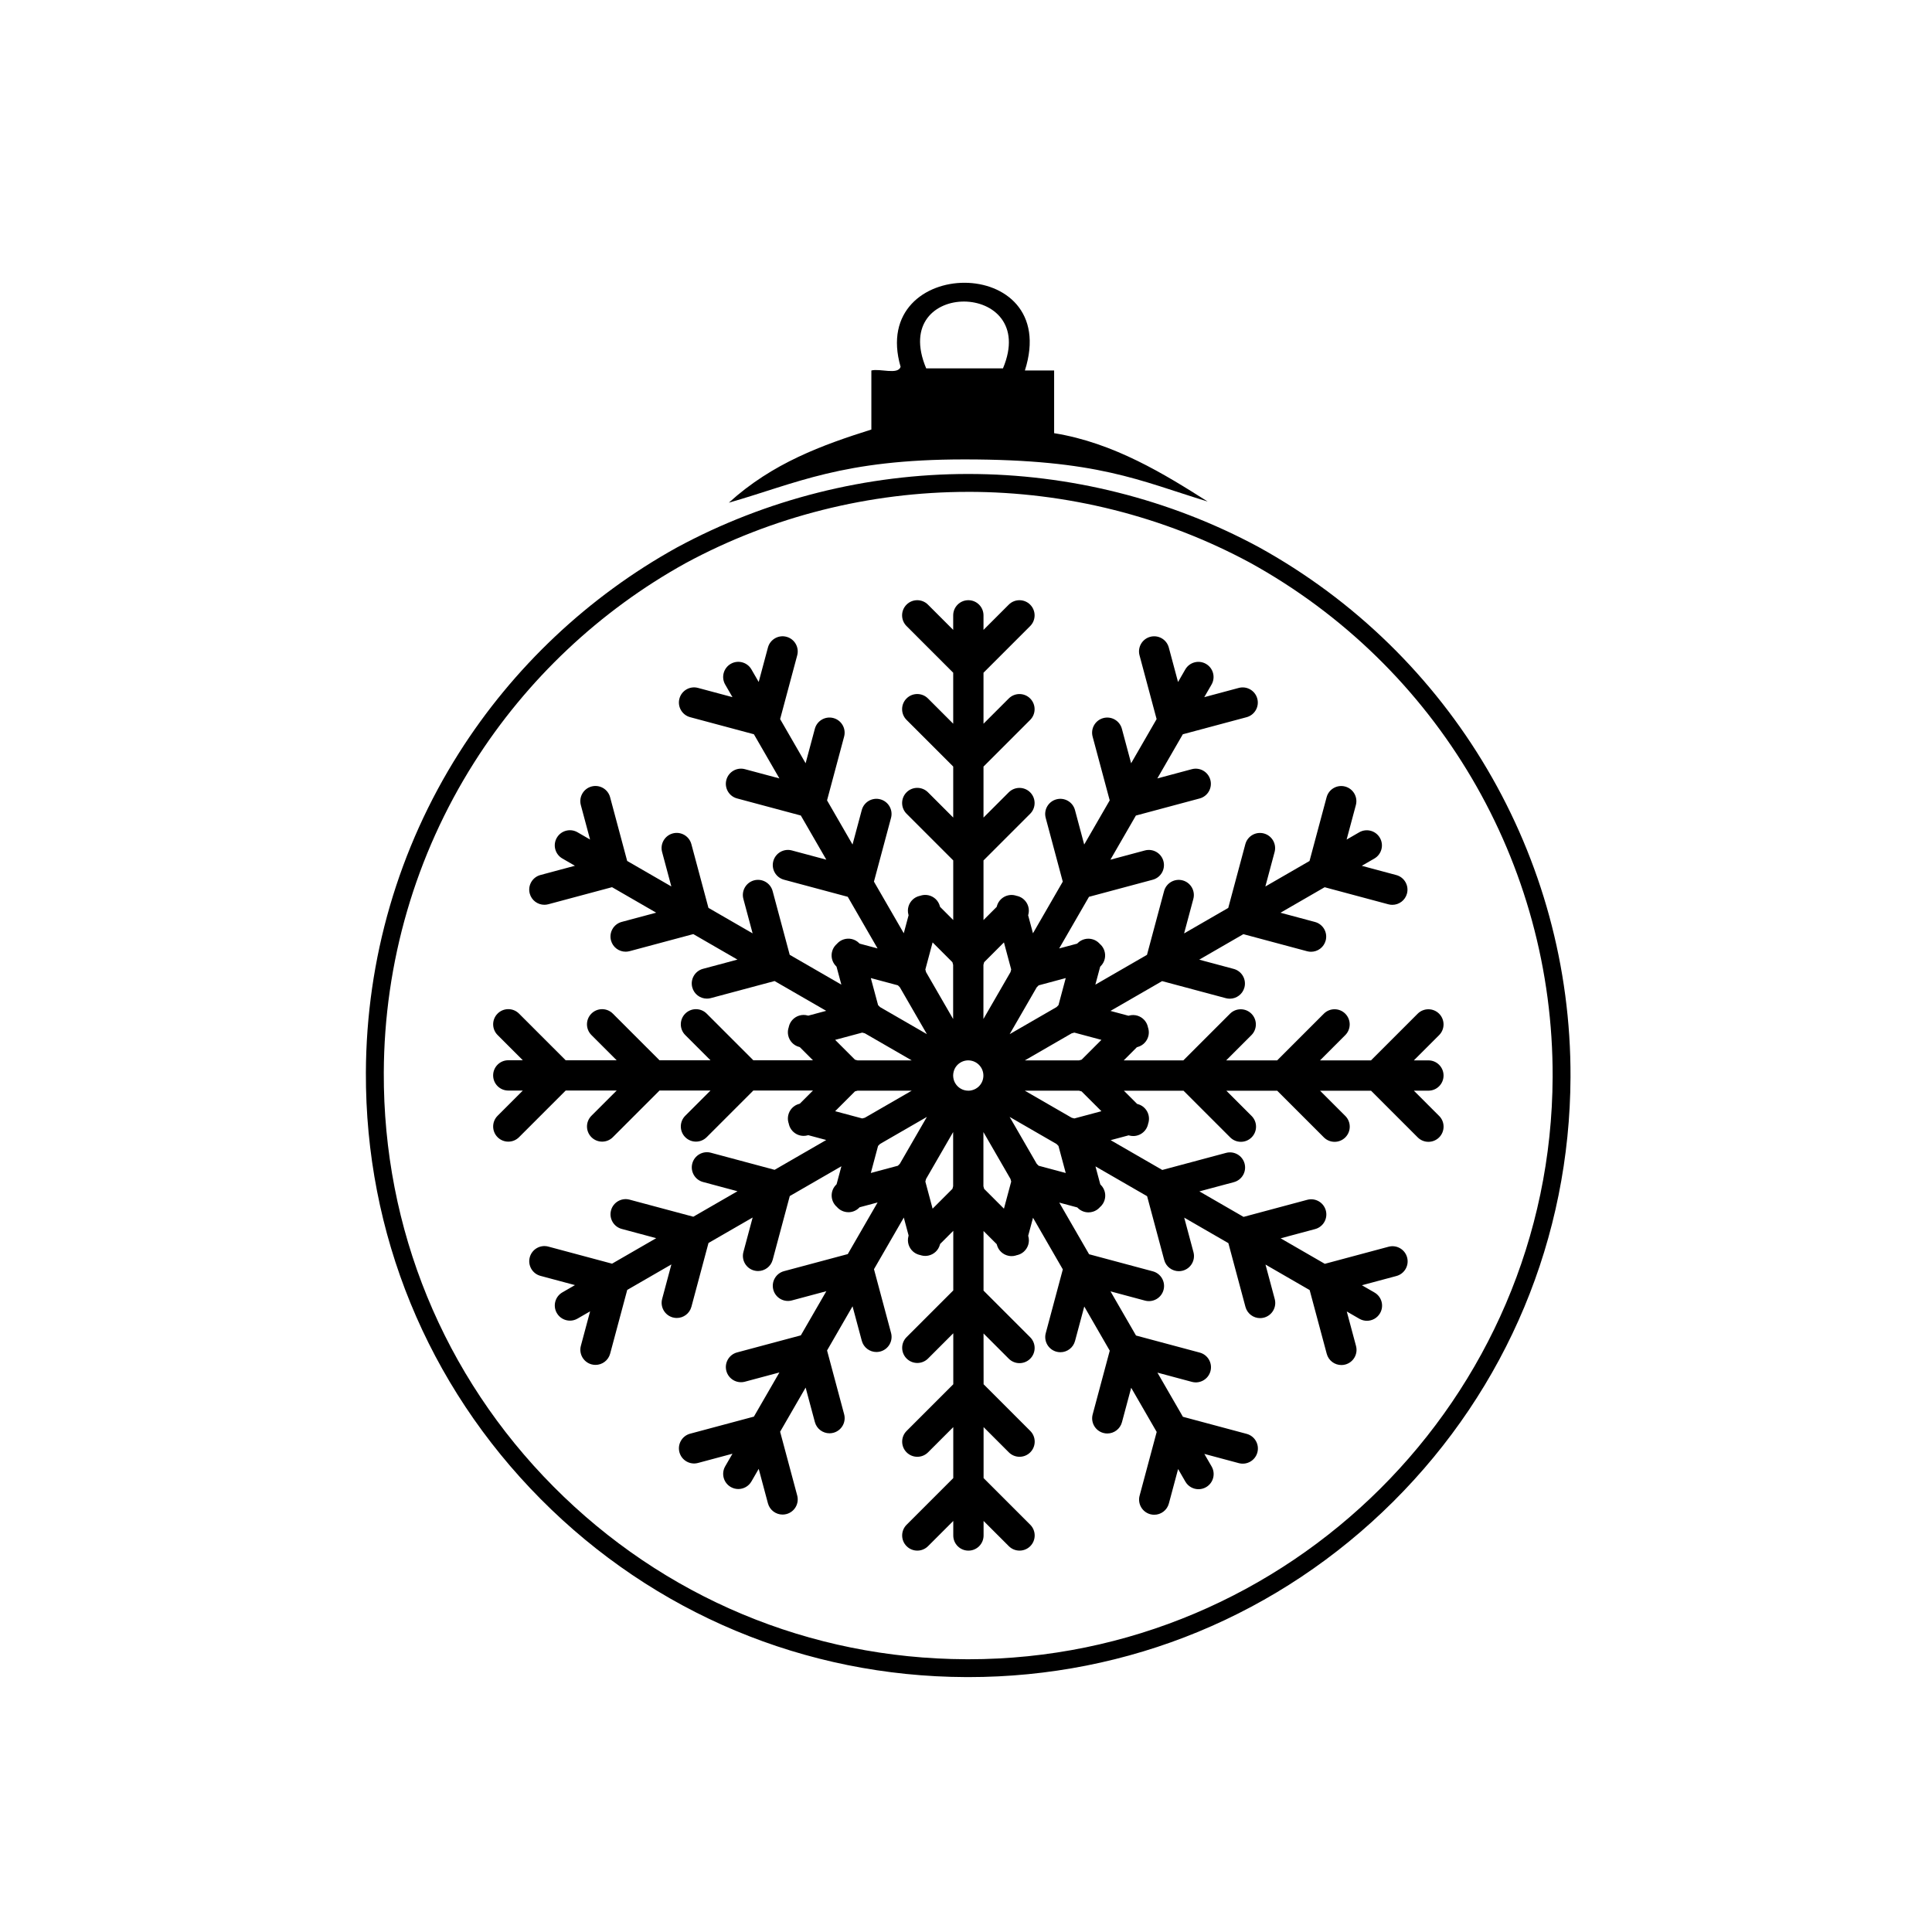 <?xml version="1.0" encoding="UTF-8"?>
<!-- The Best Svg Icon site in the world: iconSvg.co, Visit us! https://iconsvg.co -->
<svg fill="#000000" width="800px" height="800px" version="1.1" viewBox="144 144 512 512" xmlns="http://www.w3.org/2000/svg">
 <g>
  <path d="m525.38 439.73-6.691-6.688h3.852c2.219 0 4.016-1.797 4.016-4.016s-1.797-4.016-4.016-4.016h-3.852l6.691-6.688c1.566-1.57 1.566-4.109 0-5.68-1.57-1.566-4.109-1.566-5.68 0l-12.367 12.367h-13.512l6.688-6.691c1.566-1.566 1.566-4.109 0-5.68-1.566-1.566-4.109-1.566-5.676 0l-12.367 12.371h-13.512l6.688-6.688c1.566-1.566 1.566-4.109 0-5.676-1.566-1.57-4.109-1.57-5.676 0l-12.367 12.367h-15.801l3.492-3.492 0.184-0.051c1.5-0.402 2.57-1.598 2.883-3.016 0.133-0.609 0.129-1.258-0.043-1.902-0.027-0.102-0.062-0.203-0.098-0.301-0.02-0.094-0.035-0.184-0.059-0.277-0.172-0.645-0.496-1.207-0.914-1.668-0.98-1.07-2.5-1.57-4.004-1.172l-0.184 0.051-0.617-0.168-4.152-1.113 13.684-7.898 16.895 4.523c0.348 0.094 0.699 0.137 1.043 0.137 1.773 0 3.394-1.184 3.875-2.977 0.574-2.141-0.695-4.344-2.84-4.918l-9.137-2.449 11.699-6.758 16.895 4.527c0.348 0.094 0.699 0.137 1.043 0.137 1.773 0 3.394-1.184 3.875-2.977 0.574-2.141-0.699-4.344-2.84-4.918l-9.137-2.449 11.703-6.758 16.895 4.527c0.348 0.094 0.699 0.137 1.043 0.137 1.773 0 3.394-1.184 3.875-2.977 0.574-2.141-0.695-4.344-2.836-4.914l-9.137-2.449 3.332-1.926c1.918-1.109 2.578-3.562 1.469-5.484s-3.562-2.578-5.484-1.469l-3.336 1.926 2.449-9.137c0.574-2.141-0.695-4.344-2.84-4.918-2.144-0.574-4.344 0.699-4.914 2.84l-4.527 16.891-11.703 6.758 2.449-9.137c0.574-2.144-0.699-4.344-2.84-4.918-2.144-0.574-4.344 0.699-4.914 2.84l-4.527 16.891-11.703 6.758 2.449-9.137c0.574-2.141-0.695-4.344-2.836-4.918-2.144-0.574-4.344 0.699-4.918 2.84l-4.527 16.891-13.684 7.902 1.113-4.152 0.168-0.617 0.137-0.137c1.098-1.098 1.422-2.668 0.984-4.051-0.188-0.594-0.516-1.156-0.984-1.625-0.074-0.074-0.148-0.137-0.227-0.203-0.062-0.074-0.125-0.148-0.199-0.219-0.473-0.473-1.035-0.801-1.629-0.988-1.383-0.438-2.953-0.109-4.051 0.984l-0.133 0.137-0.617 0.164-4.152 1.113 7.902-13.684 16.891-4.527c2.144-0.574 3.414-2.777 2.84-4.918-0.574-2.141-2.773-3.414-4.918-2.84l-9.137 2.449 6.754-11.699 16.895-4.527c2.141-0.574 3.414-2.773 2.84-4.918-0.574-2.141-2.769-3.414-4.918-2.84l-9.137 2.449 6.758-11.703 16.895-4.523c2.141-0.574 3.414-2.773 2.84-4.918-0.574-2.141-2.769-3.414-4.918-2.84l-9.137 2.449 1.926-3.336c1.109-1.918 0.453-4.375-1.469-5.484-1.918-1.109-4.375-0.449-5.484 1.469l-1.922 3.332-2.449-9.137c-0.574-2.141-2.773-3.414-4.918-2.84-2.141 0.574-3.414 2.773-2.836 4.918l4.523 16.891-6.754 11.703-2.449-9.137c-0.574-2.141-2.773-3.414-4.918-2.84-2.141 0.574-3.41 2.773-2.836 4.918l4.527 16.891-6.758 11.703-2.445-9.137c-0.574-2.141-2.769-3.414-4.918-2.84-2.141 0.574-3.414 2.773-2.84 4.918l4.523 16.895-7.898 13.684-1.113-4.152-0.168-0.617 0.051-0.184c0.402-1.5-0.102-3.023-1.172-4-0.461-0.422-1.023-0.742-1.668-0.914-0.098-0.027-0.203-0.047-0.301-0.066-0.094-0.031-0.184-0.066-0.281-0.09-0.645-0.172-1.293-0.176-1.902-0.039-1.414 0.312-2.613 1.383-3.016 2.879l-0.047 0.184-3.492 3.492v-15.801l12.367-12.367c1.566-1.566 1.566-4.109 0-5.68-1.566-1.566-4.109-1.566-5.676 0l-6.691 6.688v-13.512l12.367-12.367c1.566-1.566 1.566-4.109 0-5.68-1.566-1.566-4.109-1.566-5.676 0l-6.691 6.688v-13.512l12.367-12.367c1.566-1.566 1.566-4.109 0-5.676-1.566-1.566-4.109-1.57-5.676 0l-6.691 6.688v-3.852c0-2.215-1.797-4.016-4.016-4.016s-4.016 1.797-4.016 4.016v3.852l-6.688-6.691c-1.57-1.57-4.109-1.566-5.676 0-1.57 1.566-1.57 4.109 0 5.676l12.367 12.367v13.512l-6.688-6.691c-1.57-1.566-4.109-1.566-5.676 0-1.57 1.566-1.57 4.109 0 5.68l12.367 12.367v13.512l-6.688-6.691c-1.57-1.566-4.109-1.566-5.676 0-1.57 1.566-1.57 4.109 0 5.68l12.367 12.367v15.801l-3.492-3.492-0.051-0.188c-0.402-1.5-1.598-2.566-3.016-2.879-0.609-0.133-1.258-0.133-1.902 0.043-0.102 0.027-0.195 0.062-0.293 0.094-0.098 0.02-0.191 0.035-0.285 0.062-0.645 0.172-1.207 0.492-1.668 0.914-1.07 0.98-1.57 2.504-1.172 4l0.047 0.184-0.164 0.617-1.113 4.152-7.902-13.684 4.527-16.891c0.574-2.141-0.695-4.344-2.84-4.918-2.141-0.574-4.34 0.695-4.914 2.84l-2.449 9.137-6.754-11.703 4.523-16.891c0.574-2.144-0.695-4.344-2.836-4.918s-4.344 0.695-4.918 2.84l-2.449 9.137-6.754-11.703 4.527-16.891c0.574-2.144-0.699-4.344-2.84-4.918-2.144-0.574-4.344 0.699-4.918 2.84l-2.449 9.137-1.926-3.336c-1.109-1.918-3.562-2.578-5.484-1.469-1.918 1.109-2.578 3.566-1.469 5.484l1.926 3.336-9.137-2.449c-2.144-0.574-4.344 0.699-4.918 2.84s0.699 4.344 2.84 4.918l16.895 4.527 6.758 11.703-9.137-2.449c-2.144-0.574-4.344 0.695-4.918 2.84-0.574 2.141 0.699 4.344 2.84 4.914l16.895 4.527 6.758 11.703-9.137-2.449c-2.141-0.574-4.344 0.695-4.918 2.84-0.574 2.141 0.699 4.344 2.84 4.918l16.895 4.527 7.898 13.684-4.152-1.113-0.617-0.168-0.137-0.137c-1.098-1.098-2.668-1.422-4.051-0.984-0.594 0.188-1.156 0.516-1.625 0.984-0.074 0.074-0.137 0.148-0.203 0.223-0.074 0.066-0.152 0.129-0.223 0.203-0.473 0.473-0.801 1.031-0.988 1.629-0.438 1.383-0.109 2.953 0.984 4.047l0.137 0.137 0.164 0.617 1.113 4.152-13.684-7.902-4.527-16.891c-0.574-2.141-2.773-3.41-4.914-2.84-2.141 0.574-3.414 2.773-2.84 4.914l2.449 9.137-11.703-6.758-4.527-16.891c-0.574-2.141-2.777-3.41-4.918-2.84-2.141 0.574-3.414 2.777-2.84 4.918l2.449 9.137-11.703-6.758-4.523-16.891c-0.574-2.141-2.773-3.41-4.918-2.84-2.141 0.574-3.41 2.773-2.84 4.918l2.449 9.137-3.332-1.926c-1.922-1.109-4.375-0.449-5.484 1.469-1.109 1.918-0.449 4.375 1.469 5.484l3.336 1.926-9.137 2.449c-2.141 0.574-3.414 2.773-2.84 4.914 0.48 1.793 2.102 2.977 3.875 2.977 0.344 0 0.691-0.047 1.043-0.137l16.891-4.527 11.703 6.758-9.137 2.445c-2.144 0.574-3.414 2.773-2.84 4.918 0.48 1.797 2.102 2.977 3.875 2.977 0.344 0 0.691-0.047 1.043-0.137l16.891-4.527 11.703 6.758-9.137 2.445c-2.141 0.574-3.414 2.773-2.84 4.918 0.48 1.793 2.102 2.977 3.875 2.977 0.344 0 0.691-0.043 1.043-0.137l16.895-4.523 13.684 7.898-4.152 1.113-0.617 0.164-0.184-0.051c-1.5-0.402-3.023 0.102-4.004 1.172-0.418 0.461-0.742 1.023-0.914 1.668-0.023 0.098-0.047 0.199-0.066 0.301-0.031 0.094-0.066 0.184-0.09 0.281-0.172 0.645-0.176 1.293-0.039 1.902 0.312 1.414 1.383 2.613 2.879 3.012l0.184 0.051 3.492 3.492h-15.801l-12.367-12.367c-1.57-1.57-4.109-1.57-5.68 0-1.566 1.566-1.566 4.109 0 5.676l6.688 6.688h-13.512l-12.367-12.367c-1.566-1.566-4.109-1.566-5.676 0s-1.566 4.109 0 5.676l6.691 6.688h-13.512l-12.367-12.367c-1.566-1.57-4.109-1.57-5.676 0-1.566 1.566-1.566 4.109 0 5.676l6.688 6.688h-3.852c-2.219 0-4.016 1.797-4.016 4.016s1.797 4.016 4.016 4.016h3.852l-6.688 6.688c-1.566 1.566-1.566 4.109 0 5.676 0.785 0.785 1.809 1.176 2.84 1.176 1.027 0 2.055-0.391 2.84-1.176l12.367-12.367h13.512l-6.691 6.688c-1.566 1.566-1.566 4.109 0 5.676 0.785 0.785 1.812 1.176 2.84 1.176s2.055-0.391 2.836-1.176l12.367-12.367h13.512l-6.691 6.688c-1.566 1.566-1.566 4.109 0 5.676 0.785 0.785 1.809 1.176 2.84 1.176 1.027 0 2.055-0.391 2.84-1.176l12.367-12.367h15.801l-3.492 3.492-0.184 0.051c-1.5 0.402-2.566 1.598-2.879 3.016-0.133 0.609-0.133 1.258 0.043 1.902 0.023 0.098 0.059 0.195 0.094 0.293 0.02 0.098 0.035 0.191 0.062 0.289 0.172 0.645 0.492 1.207 0.914 1.668 0.75 0.82 1.824 1.309 2.961 1.309 0.344 0 0.691-0.043 1.043-0.137l0.184-0.051 0.617 0.168 4.152 1.113-13.684 7.902-16.891-4.527c-2.141-0.578-4.344 0.695-4.918 2.836-0.574 2.141 0.695 4.344 2.836 4.918l9.137 2.449-11.703 6.754-16.891-4.523c-2.141-0.574-4.344 0.695-4.918 2.84-0.574 2.141 0.695 4.344 2.84 4.918l9.137 2.449-11.703 6.758-16.891-4.527c-2.144-0.574-4.344 0.699-4.918 2.84s0.695 4.344 2.84 4.918l9.137 2.449-3.336 1.926c-1.918 1.109-2.578 3.562-1.469 5.484 0.742 1.289 2.094 2.008 3.481 2.008 0.68 0 1.371-0.172 2.004-0.539l3.336-1.926-2.449 9.137c-0.574 2.141 0.699 4.344 2.84 4.918 0.348 0.094 0.699 0.137 1.043 0.137 1.773 0 3.394-1.184 3.875-2.977l4.527-16.891 11.703-6.758-2.449 9.137c-0.574 2.141 0.699 4.344 2.84 4.918 0.348 0.094 0.699 0.137 1.043 0.137 1.773 0 3.394-1.184 3.875-2.977l4.523-16.895 11.703-6.754-2.449 9.137c-0.574 2.141 0.699 4.344 2.84 4.914 0.348 0.094 0.699 0.137 1.043 0.137 1.773 0 3.394-1.184 3.875-2.977l4.527-16.895 13.684-7.898-1.113 4.152-0.164 0.617-0.137 0.137c-1.098 1.098-1.422 2.668-0.984 4.051 0.188 0.594 0.516 1.156 0.984 1.625 0.074 0.074 0.152 0.141 0.23 0.207 0.066 0.074 0.125 0.148 0.195 0.219 0.473 0.469 1.031 0.797 1.625 0.984 0.395 0.125 0.805 0.191 1.211 0.191 1.027 0 2.055-0.391 2.836-1.176l0.137-0.137 0.617-0.164 4.152-1.113-7.902 13.684-16.895 4.523c-2.141 0.574-3.41 2.773-2.84 4.918 0.574 2.141 2.777 3.414 4.918 2.84l9.137-2.449-6.758 11.703-16.895 4.523c-2.141 0.574-3.414 2.773-2.84 4.918 0.574 2.141 2.777 3.414 4.918 2.84l9.137-2.449-6.758 11.703-16.895 4.523c-2.141 0.574-3.414 2.777-2.84 4.918s2.777 3.414 4.918 2.84l9.137-2.449-1.926 3.332c-1.109 1.922-0.449 4.375 1.469 5.484 0.633 0.367 1.324 0.539 2.004 0.539 1.387 0 2.738-0.719 3.481-2.008l1.926-3.336 2.445 9.137c0.48 1.793 2.102 2.977 3.875 2.977 0.344 0 0.695-0.043 1.043-0.137 2.141-0.574 3.414-2.773 2.84-4.918l-4.527-16.895 6.758-11.703 2.449 9.137c0.48 1.797 2.102 2.977 3.875 2.977 0.344 0 0.695-0.043 1.043-0.137 2.141-0.574 3.414-2.773 2.836-4.918l-4.523-16.895 6.754-11.703 2.449 9.137c0.48 1.793 2.102 2.977 3.875 2.977 0.344 0 0.695-0.043 1.043-0.137 2.144-0.574 3.414-2.773 2.84-4.914l-4.527-16.895 7.902-13.684 1.113 4.152 0.164 0.617-0.047 0.184c-0.402 1.5 0.102 3.023 1.172 4.004 0.461 0.418 1.023 0.742 1.668 0.914 0.086 0.023 0.176 0.035 0.266 0.055 0.105 0.035 0.207 0.074 0.312 0.102 0.348 0.094 0.699 0.137 1.043 0.137 0.293 0 0.582-0.035 0.863-0.098 1.414-0.312 2.613-1.383 3.016-2.879l0.051-0.184 3.492-3.492v15.801l-12.367 12.367c-1.57 1.566-1.57 4.109 0 5.68 0.785 0.785 1.809 1.176 2.84 1.176 1.027 0 2.055-0.391 2.84-1.176l6.688-6.691v13.512l-12.367 12.367c-1.57 1.566-1.57 4.109 0 5.676 1.566 1.566 4.109 1.566 5.676 0l6.688-6.691v13.512l-12.367 12.367c-1.57 1.566-1.57 4.109 0 5.676 0.785 0.785 1.809 1.176 2.84 1.176 1.027 0 2.055-0.395 2.84-1.176l6.688-6.688v3.852c0 2.219 1.797 4.016 4.016 4.016s4.016-1.797 4.016-4.016v-3.852l6.691 6.688c1.566 1.566 4.109 1.566 5.676 0s1.566-4.109 0-5.68l-12.367-12.367v-13.512l6.691 6.691c0.785 0.785 1.809 1.176 2.84 1.176 1.027 0 2.055-0.391 2.84-1.176 1.566-1.566 1.566-4.109 0-5.676l-12.367-12.367-0.016-13.461 6.691 6.691c1.566 1.566 4.109 1.566 5.676 0 1.566-1.566 1.566-4.109 0-5.68l-12.367-12.367v-15.801l3.492 3.492 0.051 0.188c0.402 1.496 1.598 2.566 3.016 2.879 0.281 0.062 0.566 0.098 0.863 0.098 0.344 0 0.691-0.043 1.043-0.137 0.113-0.031 0.223-0.066 0.332-0.109 0.082-0.016 0.164-0.027 0.246-0.051 0.645-0.172 1.207-0.492 1.668-0.914 1.07-0.98 1.574-2.504 1.168-4l-0.047-0.184 0.168-0.617 1.113-4.152 7.898 13.684-4.523 16.895c-0.574 2.141 0.699 4.344 2.84 4.918 0.348 0.094 0.699 0.137 1.043 0.137 1.773 0 3.394-1.184 3.875-2.977l2.449-9.137 6.754 11.703-4.527 16.891c-0.574 2.141 0.695 4.344 2.84 4.918 0.348 0.094 0.695 0.137 1.043 0.137 1.77 0 3.391-1.184 3.875-2.977l2.449-9.137 6.758 11.703-4.527 16.891c-0.574 2.141 0.695 4.344 2.836 4.918 0.348 0.094 0.699 0.137 1.043 0.137 1.773 0 3.394-1.184 3.875-2.977l2.449-9.137 1.926 3.336c0.742 1.289 2.094 2.008 3.481 2.008 0.68 0 1.371-0.172 2.004-0.539 1.922-1.109 2.578-3.562 1.469-5.484l-1.926-3.332 9.137 2.449c2.144 0.574 4.344-0.699 4.918-2.84s-0.695-4.344-2.84-4.918l-16.895-4.527-6.754-11.703 9.137 2.449c2.144 0.574 4.344-0.699 4.918-2.84 0.574-2.144-0.699-4.344-2.84-4.918l-16.891-4.523-6.758-11.703 9.137 2.449c2.144 0.574 4.344-0.699 4.918-2.84 0.574-2.141-0.699-4.344-2.84-4.918l-16.891-4.527-7.902-13.684 4.152 1.113 0.617 0.164 0.137 0.137c0.785 0.785 1.809 1.176 2.84 1.176 0.41 0 0.82-0.066 1.211-0.191 0.594-0.188 1.156-0.516 1.625-0.984 0.074-0.074 0.145-0.156 0.211-0.234 0.074-0.062 0.145-0.125 0.215-0.191 0.473-0.473 0.801-1.035 0.988-1.629 0.438-1.383 0.109-2.953-0.988-4.051l-0.133-0.137-0.168-0.617-1.113-4.152 13.684 7.898 4.527 16.895c0.48 1.793 2.102 2.977 3.875 2.977 0.344 0 0.691-0.043 1.043-0.137 2.141-0.574 3.414-2.773 2.836-4.918l-2.449-9.137 11.703 6.758 4.527 16.895c0.48 1.793 2.102 2.977 3.875 2.977 0.344 0 0.695-0.043 1.043-0.137 2.141-0.574 3.414-2.773 2.84-4.918l-2.449-9.137 11.703 6.758 4.527 16.891c0.48 1.797 2.102 2.977 3.875 2.977 0.344 0 0.695-0.043 1.043-0.137 2.141-0.574 3.414-2.773 2.84-4.918l-2.449-9.137 3.332 1.926c0.633 0.363 1.324 0.539 2.004 0.539 1.391 0 2.738-0.719 3.481-2.008 1.109-1.922 0.453-4.375-1.469-5.484l-3.332-1.926 9.137-2.449c2.141-0.574 3.414-2.773 2.84-4.918-0.574-2.141-2.769-3.414-4.918-2.84l-16.895 4.527-11.703-6.758 9.137-2.449c2.141-0.574 3.41-2.773 2.836-4.918-0.574-2.141-2.773-3.414-4.914-2.84l-16.891 4.527-11.703-6.758 9.137-2.445c2.141-0.574 3.414-2.777 2.84-4.918s-2.769-3.414-4.918-2.836l-16.891 4.523-13.684-7.898 4.152-1.113 0.617-0.168 0.184 0.051c0.348 0.094 0.699 0.137 1.043 0.137 1.137 0 2.211-0.488 2.961-1.309 0.418-0.461 0.742-1.023 0.914-1.664 0.027-0.102 0.047-0.203 0.066-0.309 0.031-0.09 0.062-0.18 0.09-0.273 0.172-0.645 0.176-1.293 0.039-1.902-0.312-1.414-1.383-2.613-2.879-3.012l-0.184-0.051-3.492-3.492h15.801l12.367 12.367c0.785 0.785 1.812 1.176 2.84 1.176s2.055-0.391 2.836-1.176c1.57-1.566 1.57-4.109 0-5.676l-6.688-6.688h13.477l12.367 12.367c0.785 0.785 1.812 1.176 2.84 1.176s2.055-0.391 2.84-1.176c1.566-1.57 1.566-4.109 0-5.68l-6.691-6.688h13.512l12.367 12.367c0.785 0.785 1.809 1.176 2.836 1.176s2.055-0.391 2.84-1.176c1.57-1.574 1.57-4.117 0.004-5.684zm-89.492-1.25-7.176 1.922-0.703-0.188-12.426-7.172h14.344l0.703 0.188zm-9.457 16.375-7.176-1.922-0.512-0.512-7.176-12.426 12.426 7.172 0.512 0.516zm-16.375 9.453-5.254-5.254-0.188-0.699v-14.348l7.176 12.426 0.188 0.703zm-18.906 0-1.922-7.176 0.188-0.699 7.176-12.426v14.348l-0.188 0.699zm-16.375-9.453 1.922-7.176 0.512-0.516 12.426-7.172-7.172 12.426-0.516 0.516zm-9.453-16.375 5.25-5.254 0.703-0.188h14.348l-12.426 7.172-0.703 0.188zm0-18.906 7.176-1.922 0.699 0.188 12.426 7.176h-14.348l-0.699-0.188zm9.453-16.375 7.176 1.922 0.516 0.512 7.172 12.426-12.426-7.176-0.512-0.516zm16.375-9.453 5.254 5.254 0.188 0.703v14.348l-7.176-12.426-0.188-0.703zm18.906 0 1.922 7.172-0.188 0.703-7.172 12.422v-14.348l0.188-0.699zm16.375 9.453-1.922 7.172-0.512 0.516-12.426 7.176 7.176-12.426 0.512-0.512zm9.457 16.375-5.254 5.254-0.699 0.188h-14.348l12.426-7.176 0.703-0.188zm-35.285 13.469c-0.008 0-0.012-0.004-0.016-0.004-0.152 0-0.305-0.012-0.457-0.027-0.043-0.008-0.082-0.012-0.121-0.02-0.121-0.02-0.242-0.043-0.363-0.07-0.035-0.008-0.074-0.02-0.113-0.027-0.105-0.031-0.211-0.066-0.312-0.105-0.031-0.012-0.062-0.02-0.094-0.031-0.016-0.008-0.027-0.012-0.043-0.016-0.051-0.02-0.098-0.047-0.145-0.07-0.102-0.047-0.207-0.094-0.309-0.152-0.023-0.016-0.047-0.027-0.07-0.043-0.102-0.059-0.203-0.125-0.297-0.195-0.035-0.027-0.074-0.055-0.109-0.082-0.016-0.012-0.023-0.02-0.039-0.031-0.086-0.07-0.172-0.141-0.254-0.219-0.008-0.008-0.016-0.012-0.02-0.02-0.031-0.031-0.066-0.062-0.098-0.094-0.094-0.098-0.184-0.199-0.27-0.305l-0.008-0.008c-0.023-0.031-0.051-0.07-0.074-0.102-0.078-0.105-0.152-0.215-0.223-0.332-0.012-0.02-0.023-0.039-0.035-0.059-0.02-0.031-0.035-0.066-0.055-0.098-0.031-0.055-0.059-0.113-0.086-0.168-0.008-0.023-0.02-0.043-0.031-0.066-0.023-0.051-0.043-0.102-0.066-0.152-0.02-0.043-0.035-0.086-0.051-0.133-0.008-0.023-0.02-0.047-0.023-0.07-0.023-0.062-0.043-0.125-0.059-0.184-0.008-0.031-0.02-0.062-0.023-0.094-0.008-0.031-0.02-0.066-0.023-0.098-0.016-0.062-0.031-0.125-0.043-0.191-0.004-0.023-0.008-0.043-0.012-0.066-0.008-0.047-0.016-0.098-0.023-0.148-0.008-0.055-0.016-0.109-0.02-0.164-0.004-0.023-0.004-0.047-0.004-0.07-0.008-0.066-0.008-0.129-0.012-0.195 0-0.035-0.004-0.074-0.004-0.109s0-0.074 0.004-0.109c0-0.066 0.004-0.129 0.012-0.195 0-0.023 0.004-0.047 0.004-0.07 0.004-0.055 0.012-0.109 0.02-0.164 0.008-0.051 0.016-0.098 0.023-0.148 0.004-0.023 0.008-0.043 0.012-0.066 0.012-0.062 0.023-0.125 0.043-0.191 0.008-0.031 0.016-0.066 0.023-0.098 0.008-0.031 0.02-0.062 0.023-0.094 0.02-0.062 0.039-0.125 0.059-0.188 0.008-0.023 0.016-0.047 0.023-0.066 0.016-0.047 0.031-0.09 0.051-0.137 0.02-0.051 0.043-0.102 0.062-0.148 0.012-0.023 0.02-0.047 0.031-0.07 0.027-0.055 0.059-0.113 0.086-0.168 0.016-0.031 0.035-0.066 0.051-0.098 0.02-0.031 0.039-0.066 0.059-0.098 0.031-0.055 0.066-0.105 0.102-0.16 0.016-0.02 0.027-0.039 0.043-0.059 0.031-0.047 0.066-0.09 0.102-0.133 0.027-0.035 0.059-0.074 0.086-0.109l0.047-0.059c0.043-0.051 0.09-0.098 0.137-0.148 0.02-0.02 0.039-0.039 0.059-0.062 0.023-0.023 0.051-0.051 0.078-0.074 0.047-0.047 0.098-0.094 0.148-0.137 0.012-0.012 0.027-0.023 0.039-0.031 0.039-0.031 0.082-0.066 0.125-0.098 0.043-0.035 0.09-0.07 0.137-0.102 0.016-0.008 0.027-0.02 0.043-0.027 0.055-0.039 0.113-0.074 0.172-0.113 0.035-0.02 0.07-0.043 0.102-0.062 0.023-0.016 0.055-0.031 0.078-0.043 0.059-0.031 0.121-0.062 0.18-0.094 0.023-0.012 0.051-0.023 0.074-0.035 0.043-0.02 0.086-0.039 0.133-0.055 0.047-0.02 0.098-0.039 0.148-0.059 0.023-0.008 0.051-0.02 0.074-0.027 0.055-0.02 0.109-0.035 0.164-0.051 0.035-0.012 0.074-0.02 0.113-0.031 0.035-0.008 0.074-0.02 0.105-0.027 0.055-0.012 0.113-0.023 0.168-0.035 0.027-0.008 0.055-0.008 0.082-0.016 0.055-0.008 0.105-0.02 0.156-0.023 0.047-0.008 0.09-0.012 0.137-0.016 0.027-0.004 0.059-0.004 0.086-0.008 0.07-0.004 0.137-0.008 0.207-0.012h0.082c0.043 0 0.086 0 0.125 0.004 0.07 0.004 0.137 0.004 0.207 0.012 0.016 0 0.027 0.004 0.043 0.004 0.059 0.004 0.121 0.012 0.176 0.023 0.055 0.008 0.105 0.016 0.16 0.023h0.004c0.016 0 0.023 0.004 0.035 0.008 0.07 0.012 0.137 0.027 0.207 0.047 0.035 0.008 0.074 0.02 0.109 0.027 0.023 0.008 0.047 0.012 0.07 0.02 0.066 0.02 0.133 0.043 0.199 0.062h0.004c0.008 0.004 0.016 0.008 0.023 0.008 0.016 0.008 0.031 0.012 0.047 0.02 0.039 0.016 0.074 0.031 0.117 0.047 0.055 0.023 0.113 0.047 0.164 0.074 0.004 0.004 0.008 0.004 0.016 0.008 0.016 0.008 0.031 0.016 0.051 0.023 0.051 0.023 0.102 0.051 0.152 0.078 0.035 0.02 0.074 0.039 0.113 0.059 0.031 0.02 0.059 0.035 0.086 0.055 0.055 0.031 0.109 0.07 0.164 0.105 0.02 0.016 0.043 0.027 0.066 0.043 0 0 0 0.004 0.004 0.004 0.016 0.012 0.031 0.023 0.047 0.035 0.023 0.02 0.051 0.039 0.074 0.059 0.035 0.027 0.074 0.059 0.113 0.09 0.02 0.016 0.043 0.031 0.059 0.051 0.008 0.004 0.012 0.012 0.02 0.016 0.043 0.035 0.082 0.074 0.121 0.109l0.008 0.008c0.008 0.008 0.016 0.012 0.02 0.02 0.016 0.016 0.027 0.027 0.043 0.043 0.027 0.023 0.051 0.051 0.074 0.078 0.047 0.047 0.086 0.094 0.129 0.145 0.012 0.012 0.02 0.023 0.031 0.035 0.004 0.004 0.004 0.004 0.004 0.008 0.004 0.004 0.008 0.008 0.008 0.008 0.031 0.039 0.062 0.078 0.094 0.121 0.031 0.043 0.066 0.086 0.098 0.129 0.012 0.02 0.023 0.035 0.035 0.051 0.035 0.055 0.074 0.113 0.109 0.172 0.02 0.031 0.039 0.062 0.059 0.094v0.004h0.004c0.016 0.027 0.031 0.059 0.047 0.082 0.031 0.059 0.062 0.121 0.09 0.18 0.012 0.023 0.023 0.047 0.031 0.07 0.016 0.035 0.031 0.074 0.047 0.113 0.004 0.008 0.008 0.02 0.012 0.023v0.004c0.02 0.047 0.035 0.094 0.055 0.141 0.008 0.023 0.02 0.051 0.023 0.074l0.059 0.176c0.008 0.031 0.02 0.062 0.023 0.094 0.008 0.035 0.02 0.074 0.027 0.109 0.008 0.027 0.012 0.055 0.02 0.082 0.008 0.031 0.016 0.066 0.02 0.098 0 0 0 0.004 0.004 0.008 0.004 0.02 0.008 0.035 0.008 0.055 0.008 0.055 0.02 0.109 0.023 0.164 0.004 0.031 0.008 0.059 0.008 0.086 0.004 0.023 0.008 0.043 0.008 0.066 0.004 0.02 0.004 0.043 0.008 0.062 0.004 0.07 0.008 0.141 0.008 0.211v0.004c0 0.02 0 0.039 0.004 0.059v0.043c0 0.031 0 0.066-0.004 0.098 0 0.074-0.004 0.141-0.008 0.211-0.004 0.023-0.004 0.043-0.008 0.062-0.004 0.051-0.012 0.102-0.02 0.152-0.008 0.055-0.016 0.109-0.023 0.164-0.004 0.02-0.008 0.043-0.012 0.062-0.012 0.059-0.023 0.121-0.039 0.18-0.008 0.035-0.02 0.074-0.027 0.109-0.008 0.031-0.02 0.062-0.023 0.094-0.02 0.059-0.035 0.117-0.059 0.176-0.008 0.023-0.02 0.051-0.023 0.074-0.02 0.047-0.035 0.094-0.055 0.141-0.02 0.047-0.039 0.094-0.059 0.137-0.008 0.023-0.023 0.047-0.031 0.07-0.031 0.059-0.059 0.121-0.094 0.18-0.016 0.027-0.031 0.055-0.047 0.082-0.012 0.02-0.023 0.039-0.035 0.062-0.07 0.117-0.145 0.227-0.223 0.332-0.023 0.035-0.051 0.07-0.074 0.105-0.086 0.113-0.184 0.215-0.281 0.316-0.027 0.031-0.059 0.059-0.09 0.09-0.008 0.008-0.016 0.012-0.023 0.02-0.086 0.078-0.172 0.152-0.262 0.223-0.008 0.008-0.02 0.016-0.031 0.023-0.035 0.027-0.074 0.055-0.113 0.082-0.098 0.07-0.199 0.137-0.301 0.195-0.008 0.008-0.016 0.008-0.023 0.016-0.016 0.008-0.031 0.02-0.047 0.027v0.004c-0.094 0.055-0.191 0.098-0.289 0.141-0.055 0.023-0.105 0.055-0.16 0.074-0.016 0.008-0.027 0.012-0.043 0.016h-0.004c-0.02 0.008-0.043 0.016-0.066 0.023h-0.004c-0.113 0.039-0.223 0.078-0.336 0.113-0.02 0.004-0.039 0.008-0.059 0.016-0.02 0.004-0.039 0.012-0.059 0.016-0.121 0.031-0.242 0.051-0.363 0.07-0.043 0.008-0.082 0.016-0.121 0.02-0.152 0.02-0.305 0.027-0.457 0.027 0-0.004-0.004 0-0.008 0z"/>
  <path d="m400.62 588.45h-0.008l-0.621-0.004c-42.637-0.16-82.66-16.91-112.7-47.172-30.035-30.262-46.488-70.41-46.328-113.05 0.113-30.082 8.637-59.352 24.648-84.648 14.355-22.68 34.348-41.527 57.816-54.508 23.559-12.734 50.234-19.461 77.156-19.461 26.812 0 53.395 6.68 76.867 19.312 51.27 28.238 82.969 82.078 82.75 140.52-0.156 42.531-16.836 82.48-46.969 112.49-30.117 29.992-70.117 46.52-112.62 46.52zm-0.031-314.1c-26.137 0-52.031 6.527-74.879 18.883-22.754 12.586-42.156 30.879-56.086 52.887-15.535 24.543-23.805 52.941-23.914 82.133-0.156 41.371 15.809 80.328 44.953 109.69s67.977 45.617 109.35 45.773l0.602 0.004c85.07 0.004 154.54-69.215 154.85-154.3 0.215-56.703-30.543-108.95-80.273-136.34-22.762-12.254-48.57-18.734-74.602-18.734z"/>
  <path d="m374.92 257.83v-15.645c2.316-0.59 7.031 1.215 7.75-0.969-8.594-29.512 42.898-30.223 32.934 0.969h7.75v16.613c15.867 2.543 29.43 10.969 40.688 18.117-18.152-5.535-29.031-11.168-64.461-11.168-32.48 0-44.48 6.336-62.438 11.473 11.613-10.543 24.77-15.285 37.777-19.391zm14.531-16.207h20.344c9.863-23.379-30.398-23.844-20.344 0z"/>
 </g>
</svg>